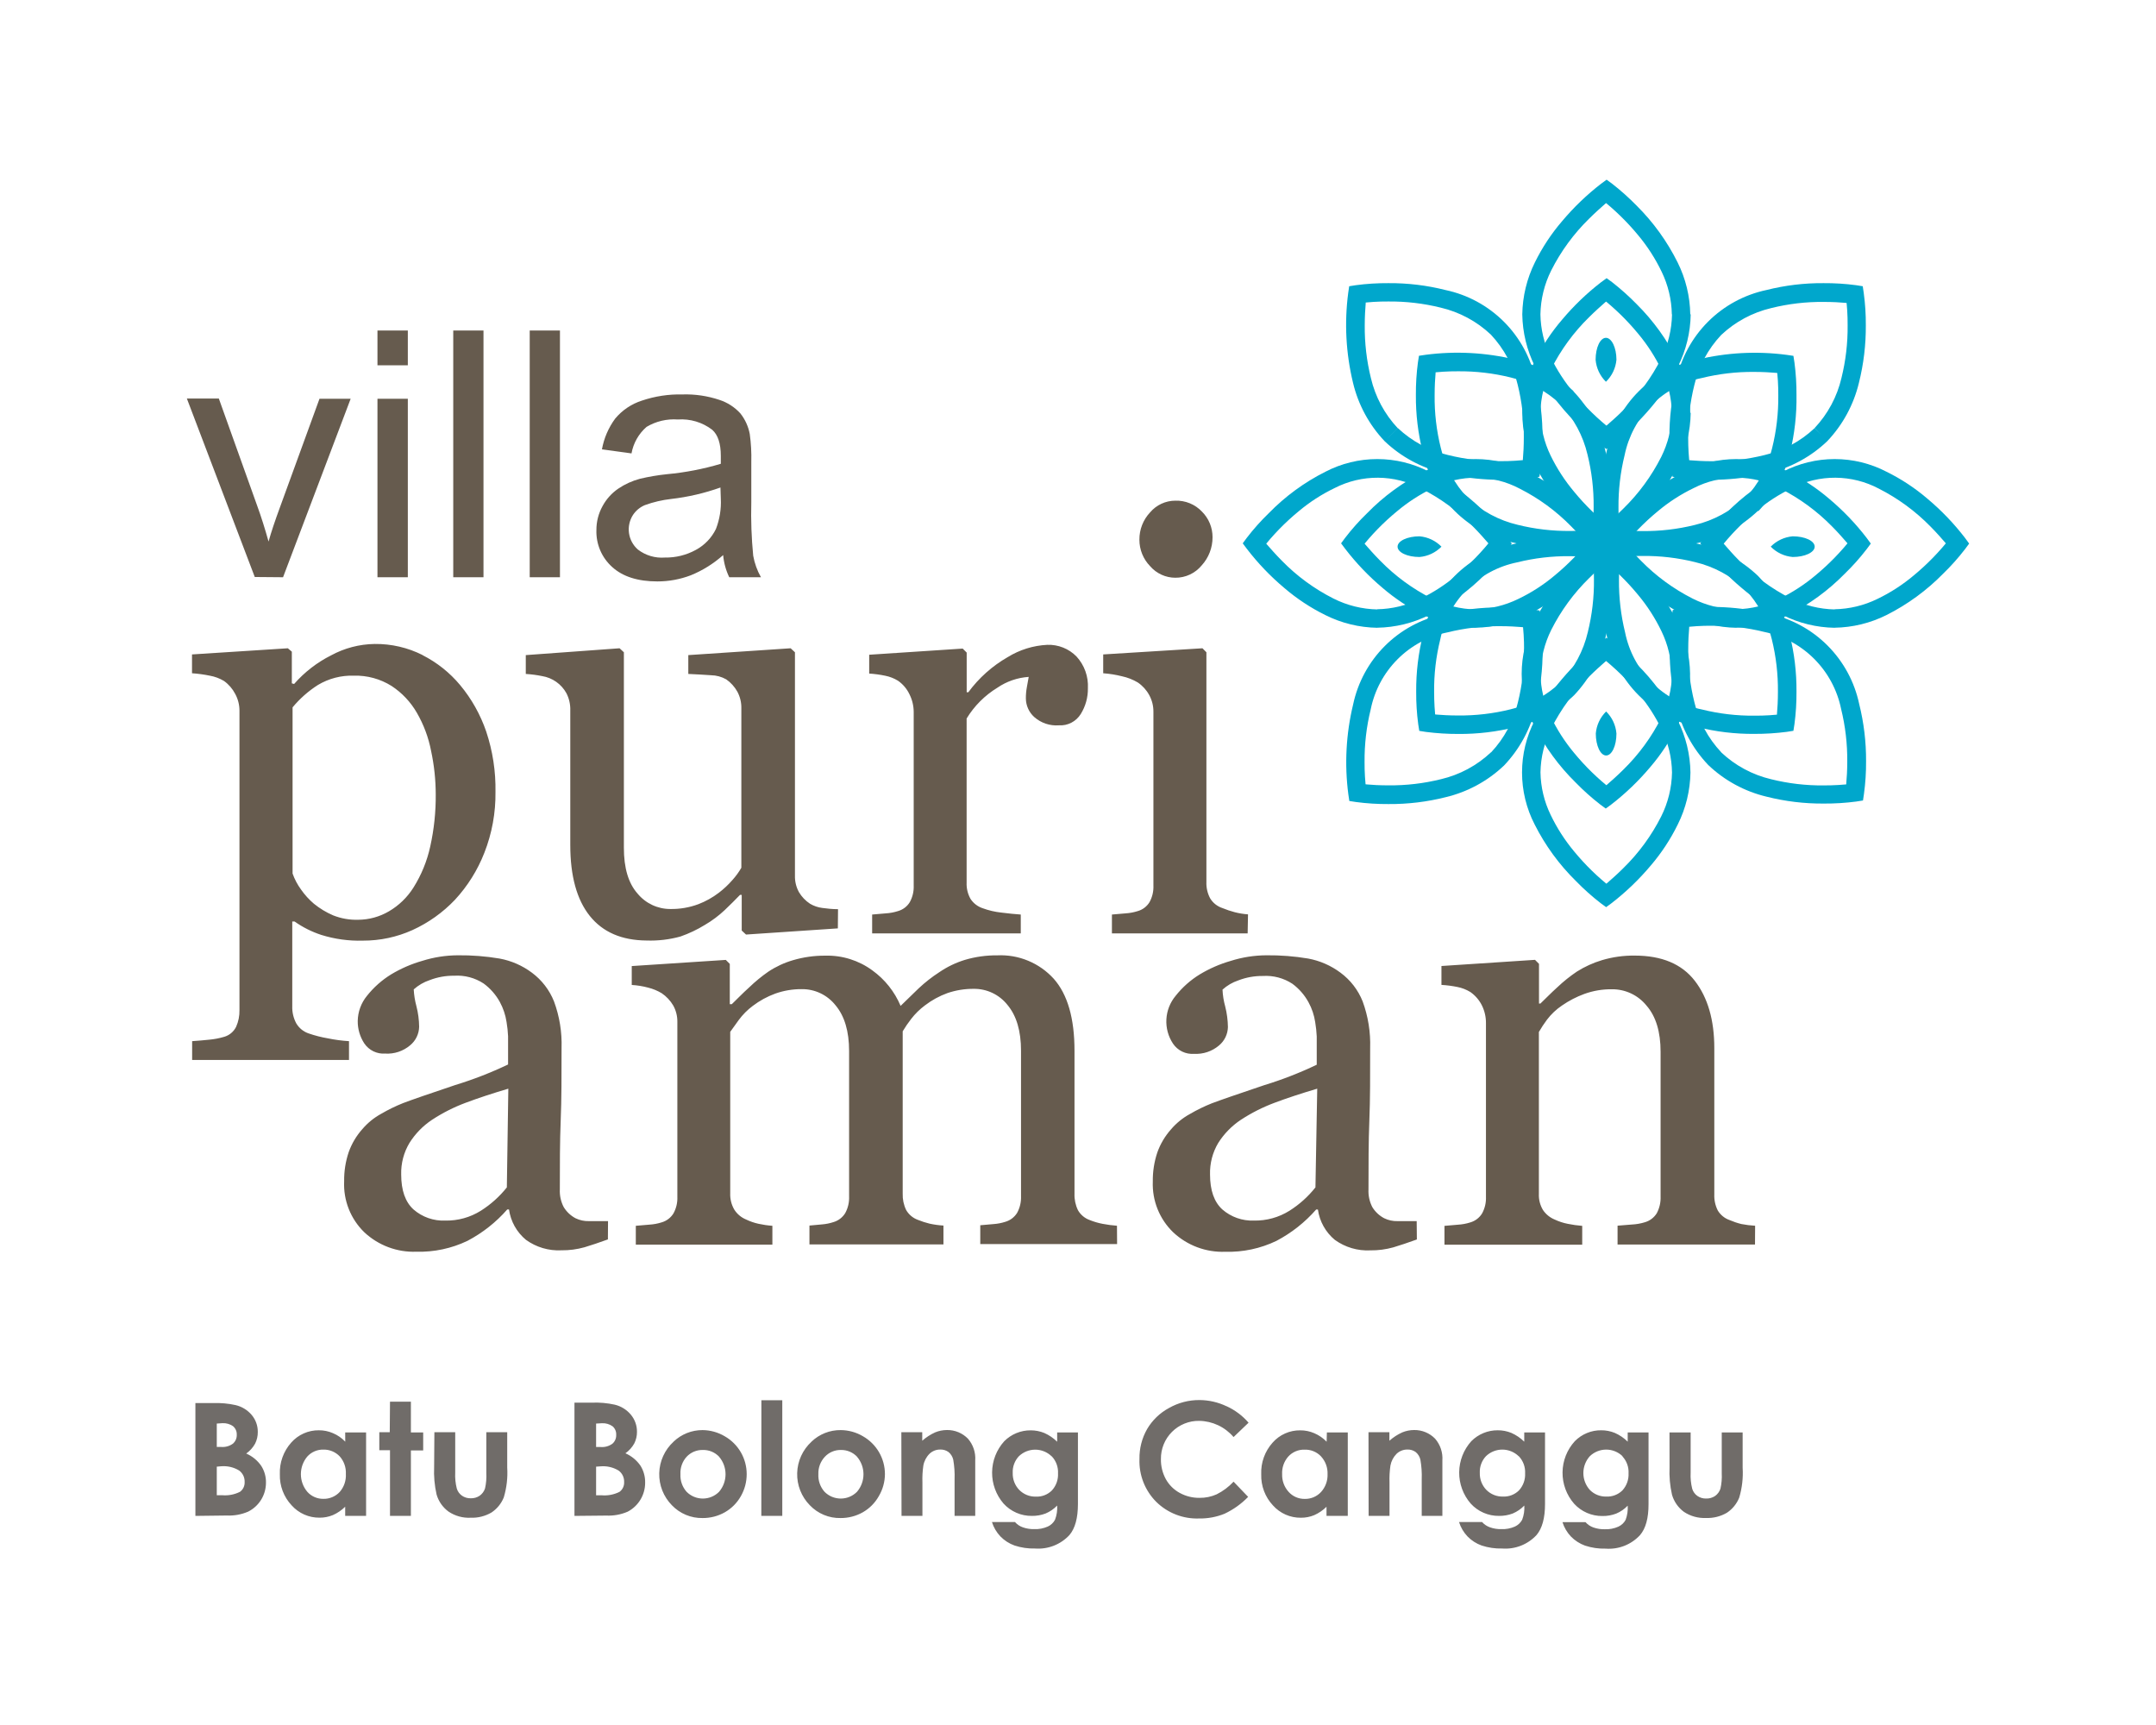 <svg width="300" height="240" viewBox="0 0 300 240" fill="none" xmlns="http://www.w3.org/2000/svg">
<path d="M233.938 43.737H232.655C232.619 45.864 232.107 47.956 231.159 49.86C229.809 52.532 228.029 54.962 225.89 57.053C225.035 57.91 224.179 58.655 223.632 59.134C223.35 59.374 223.119 59.554 222.965 59.674C222.909 59.725 222.849 59.771 222.785 59.811H222.742L223.504 60.847L224.265 59.811C222.345 58.316 220.595 56.612 219.048 54.733C217.75 53.19 216.647 51.493 215.763 49.68C214.862 47.827 214.377 45.798 214.344 43.737C214.384 41.612 214.898 39.523 215.849 37.623C217.198 34.951 218.978 32.521 221.117 30.429C221.973 29.573 222.828 28.828 223.367 28.348L224.043 27.809C224.098 27.758 224.158 27.712 224.222 27.672H224.265L223.461 26.593L222.725 27.646C224.644 29.144 226.393 30.847 227.943 32.724C229.238 34.275 230.336 35.981 231.21 37.803C232.11 39.653 232.595 41.679 232.63 43.737H235.196C235.156 41.226 234.554 38.756 233.434 36.509C231.979 33.584 230.054 30.916 227.737 28.614C226.666 27.52 225.523 26.498 224.316 25.557L223.555 25L222.794 25.557C220.796 27.101 218.97 28.855 217.346 30.789C215.853 32.529 214.586 34.451 213.574 36.509C212.46 38.758 211.861 41.227 211.82 43.737C211.86 46.25 212.459 48.722 213.574 50.973C215.05 53.904 216.997 56.572 219.338 58.869C220.409 59.963 221.552 60.985 222.76 61.926L223.521 62.483L224.282 61.926C226.277 60.379 228.103 58.625 229.73 56.694C231.22 54.953 232.484 53.031 233.493 50.973C234.615 48.724 235.217 46.251 235.255 43.737H233.938Z" fill="#00A7CC"/>
<path d="M233.938 107.476H232.655C232.615 109.601 232.101 111.69 231.15 113.59C229.801 116.262 228.021 118.692 225.881 120.784C225.026 121.64 224.171 122.385 223.623 122.864L222.956 123.413L222.777 123.541H222.734L223.495 124.577L224.256 123.541C222.336 122.046 220.586 120.343 219.039 118.463C217.744 116.912 216.646 115.207 215.772 113.385C214.87 111.534 214.386 109.508 214.352 107.45C214.392 105.322 214.907 103.23 215.857 101.327C217.207 98.656 218.987 96.225 221.126 94.134C221.981 93.277 222.836 92.532 223.375 92.053L224.051 91.513L224.231 91.376H224.273L223.512 90.34L222.751 91.376C224.671 92.876 226.42 94.582 227.968 96.463C229.264 98.01 230.361 99.713 231.235 101.533C232.137 103.386 232.621 105.415 232.655 107.476H235.221C235.184 104.965 234.582 102.494 233.459 100.248C231.988 97.317 230.043 94.649 227.703 92.353C226.633 91.254 225.49 90.23 224.282 89.287L223.521 88.73L222.76 89.287C220.764 90.834 218.938 92.588 217.311 94.519C215.819 96.263 214.552 98.187 213.539 100.248C212.387 102.483 211.786 104.961 211.786 107.476C211.786 109.991 212.387 112.469 213.539 114.703C215.015 117.634 216.963 120.302 219.304 122.599C220.372 123.696 221.516 124.718 222.725 125.656L223.487 126.213L224.248 125.656C226.245 124.112 228.072 122.358 229.696 120.424C231.186 118.683 232.45 116.761 233.459 114.703C234.58 112.457 235.182 109.987 235.221 107.476H233.938Z" fill="#00A7CC"/>
<path d="M233.938 57.439H232.655C232.619 59.566 232.107 61.658 231.159 63.562C229.809 66.233 228.029 68.664 225.89 70.755C225.035 71.612 224.179 72.356 223.632 72.836C223.35 73.076 223.119 73.256 222.965 73.376C222.909 73.427 222.849 73.472 222.785 73.513H222.742L223.504 74.549L224.265 73.513C222.344 72.017 220.595 70.314 219.048 68.434C217.75 66.892 216.647 65.195 215.763 63.382C214.862 61.529 214.377 59.5 214.343 57.439C214.384 55.314 214.898 53.225 215.849 51.324C217.198 48.653 218.978 46.222 221.117 44.131C221.973 43.275 222.828 42.53 223.367 42.05L224.042 41.511C224.098 41.459 224.158 41.414 224.222 41.374H224.265L223.461 40.294L222.725 41.348C224.644 42.846 226.393 44.548 227.943 46.426C229.238 47.976 230.336 49.682 231.21 51.504C232.11 53.355 232.595 55.381 232.63 57.439H235.195C235.156 54.928 234.554 52.458 233.434 50.211C231.979 47.285 230.054 44.618 227.737 42.316C226.666 41.221 225.523 40.2 224.316 39.258L223.555 38.702L222.794 39.258C220.796 40.803 218.97 42.557 217.346 44.491C215.853 46.231 214.586 48.153 213.574 50.211C212.422 52.447 211.82 54.927 211.82 57.443C211.82 59.959 212.422 62.439 213.574 64.675C215.05 67.606 216.997 70.273 219.338 72.571C220.409 73.665 221.552 74.686 222.76 75.628L223.521 76.184L224.282 75.628C226.277 74.081 228.103 72.327 229.73 70.395C231.22 68.655 232.484 66.733 233.493 64.675C234.615 62.426 235.217 59.953 235.255 57.439H233.938Z" fill="#00A7CC"/>
<path d="M233.938 93.774H232.655C232.615 95.899 232.101 97.988 231.15 99.888C229.801 102.56 228.021 104.99 225.881 107.082C225.026 107.938 224.171 108.683 223.623 109.163L222.956 109.711L222.777 109.839H222.734L223.495 110.875L224.256 109.839C222.336 108.344 220.586 106.641 219.039 104.761C217.744 103.211 216.646 101.505 215.772 99.683C214.87 97.833 214.386 95.807 214.352 93.748C214.392 91.621 214.907 89.529 215.857 87.625C217.207 84.954 218.987 82.523 221.126 80.432C221.981 79.576 222.837 78.831 223.375 78.351L224.051 77.811L224.231 77.674H224.273L223.461 76.621L222.7 77.657C224.619 79.157 226.369 80.863 227.917 82.744C229.212 84.291 230.31 85.995 231.184 87.814C232.086 89.667 232.57 91.696 232.604 93.757H235.17C235.133 91.246 234.531 88.775 233.408 86.529C231.937 83.598 229.992 80.93 227.652 78.634C226.582 77.535 225.439 76.511 224.231 75.568L223.469 75.011L222.708 75.568C220.713 77.115 218.887 78.869 217.26 80.8C215.767 82.544 214.5 84.469 213.488 86.529C212.336 88.764 211.735 91.242 211.735 93.757C211.735 96.272 212.336 98.75 213.488 100.985C214.964 103.915 216.912 106.583 219.253 108.88C220.321 109.977 221.464 110.999 222.674 111.937L223.435 112.494L224.196 111.937C226.194 110.393 228.021 108.639 229.645 106.705C231.134 104.964 232.399 103.042 233.408 100.985C234.529 98.738 235.131 96.268 235.17 93.757L233.938 93.774Z" fill="#00A7CC"/>
<path d="M243.706 70.164L242.799 69.257C240.851 71.108 238.45 72.411 235.837 73.033C233.446 73.628 230.988 73.915 228.524 73.889C227.293 73.889 226.249 73.829 225.522 73.761L224.667 73.675H224.453H224.393L224.196 74.951L225.462 74.754C225.283 73.392 225.197 72.018 225.206 70.644C225.184 68.177 225.471 65.717 226.061 63.322C226.601 60.681 227.904 58.257 229.807 56.351C231.711 54.445 234.132 53.141 236.769 52.6C239.161 52.01 241.618 51.722 244.082 51.744C245.314 51.744 246.357 51.812 247.084 51.873L247.939 51.967H248.153H248.264L248.461 50.699L247.187 50.896C247.367 52.262 247.452 53.638 247.443 55.015C247.469 57.482 247.182 59.943 246.588 62.337C245.976 64.95 244.687 67.354 242.85 69.308L243.757 70.216L244.664 71.123C246.822 68.851 248.342 66.047 249.068 62.996C249.713 60.369 250.017 57.669 249.975 54.964C249.985 53.452 249.891 51.941 249.693 50.442L249.547 49.509L248.615 49.372C244.45 48.824 240.219 49.05 236.136 50.04C233.059 50.693 230.237 52.225 228.013 54.452C225.789 56.679 224.258 59.505 223.606 62.586C222.953 65.195 222.631 67.877 222.648 70.567C222.637 72.076 222.735 73.584 222.939 75.08L223.076 76.013L224.008 76.159C225.505 76.358 227.014 76.452 228.524 76.441C231.211 76.463 233.89 76.14 236.496 75.482C239.542 74.755 242.343 73.234 244.612 71.072L243.706 70.164Z" fill="#00A7CC"/>
<path d="M218.047 95.855L217.14 94.947C215.189 96.786 212.787 98.077 210.178 98.689C207.787 99.284 205.329 99.572 202.865 99.546C201.634 99.546 200.59 99.477 199.863 99.417L199.008 99.323H198.794H198.734L198.538 100.591L199.804 100.394C199.634 99.03 199.551 97.657 199.555 96.283C199.525 93.813 199.813 91.349 200.411 88.953C200.944 86.311 202.244 83.886 204.147 81.981C206.05 80.075 208.472 78.774 211.11 78.24C213.502 77.645 215.959 77.357 218.423 77.383C219.655 77.383 220.698 77.452 221.425 77.512L222.281 77.597H222.494H222.606L222.802 76.33L221.536 76.518C221.716 77.881 221.802 79.254 221.793 80.629C221.819 83.096 221.531 85.556 220.938 87.951C220.33 90.567 219.04 92.975 217.2 94.93L218.107 95.838L219.013 96.746C221.175 94.472 222.696 91.665 223.418 88.61C224.074 86.001 224.399 83.32 224.385 80.629C224.396 79.12 224.298 77.611 224.094 76.116L223.948 75.183L223.025 75.037C221.528 74.838 220.019 74.744 218.509 74.754C215.822 74.733 213.143 75.055 210.537 75.713C207.462 76.368 204.642 77.901 202.419 80.128C200.197 82.355 198.667 85.179 198.016 88.259C197.358 90.868 197.036 93.55 197.058 96.24C197.047 97.749 197.142 99.257 197.34 100.753L197.486 101.687L198.409 101.832C199.907 102.025 201.415 102.12 202.925 102.115C205.612 102.136 208.291 101.814 210.897 101.156C213.944 100.431 216.745 98.909 219.013 96.746L218.047 95.855Z" fill="#00A7CC"/>
<path d="M218.047 55.358L217.14 56.274C218.988 58.223 220.284 60.629 220.895 63.245C221.489 65.639 221.776 68.1 221.75 70.567C221.75 71.8 221.682 72.845 221.614 73.573C221.614 73.941 221.554 74.223 221.528 74.429C221.502 74.634 221.528 74.6 221.528 74.643V74.712L222.794 74.909L222.606 73.615C221.242 73.795 219.867 73.88 218.492 73.872C216.028 73.898 213.571 73.61 211.179 73.016C208.57 72.403 206.168 71.112 204.217 69.274C202.377 67.322 201.088 64.916 200.479 62.303C199.882 59.909 199.595 57.448 199.624 54.981C199.624 53.739 199.684 52.703 199.752 51.967C199.752 51.607 199.812 51.324 199.838 51.11C199.844 51.039 199.844 50.968 199.838 50.896V50.845L198.572 50.648L198.769 51.915C200.133 51.736 201.507 51.65 202.883 51.658C205.346 51.636 207.803 51.924 210.195 52.515C212.807 53.127 215.209 54.421 217.157 56.266L218.064 55.349L218.971 54.442C216.7 52.281 213.9 50.76 210.854 50.031C206.768 49.042 202.535 48.816 198.367 49.363L197.443 49.5L197.298 50.434C197.099 51.933 197.005 53.444 197.015 54.955C196.994 57.643 197.316 60.322 197.973 62.928C198.625 66.008 200.154 68.832 202.377 71.059C204.599 73.286 207.419 74.82 210.495 75.474C213.094 76.139 215.767 76.47 218.449 76.459C219.959 76.469 221.468 76.375 222.965 76.176L223.889 76.03L224.034 75.097C224.239 73.601 224.336 72.093 224.325 70.584C224.339 67.893 224.014 65.212 223.358 62.603C222.636 59.548 221.116 56.74 218.954 54.467L218.047 55.358Z" fill="#00A7CC"/>
<path d="M243.706 81.049L242.799 81.956C244.636 83.91 245.925 86.315 246.537 88.927C247.13 91.322 247.417 93.782 247.392 96.249C247.392 97.482 247.332 98.527 247.264 99.263C247.264 99.623 247.195 99.914 247.178 100.12C247.161 100.325 247.178 100.291 247.178 100.334V100.385L248.453 100.582L248.256 99.315C246.895 99.495 245.523 99.581 244.15 99.572C241.686 99.597 239.229 99.31 236.838 98.715C234.198 98.182 231.774 96.882 229.869 94.976C227.965 93.07 226.664 90.645 226.129 88.002C225.541 85.607 225.253 83.147 225.274 80.68C225.274 79.439 225.343 78.394 225.402 77.666C225.402 77.306 225.471 77.015 225.497 76.81C225.522 76.604 225.497 76.638 225.497 76.596V76.527L224.231 76.339L224.427 77.606C225.791 77.426 227.166 77.34 228.541 77.349C231.005 77.323 233.463 77.611 235.854 78.205C238.463 78.818 240.865 80.109 242.816 81.948L243.723 81.04L244.629 80.132C242.36 77.971 239.56 76.449 236.513 75.722C233.902 75.057 231.218 74.729 228.524 74.746C227.014 74.735 225.505 74.83 224.008 75.028L223.076 75.174L222.939 76.107C222.734 77.606 222.637 79.117 222.648 80.629C222.632 83.316 222.953 85.995 223.606 88.602C224.258 91.683 225.789 94.508 228.013 96.735C230.237 98.962 233.059 100.495 236.136 101.147C238.742 101.806 241.421 102.128 244.108 102.106C245.615 102.112 247.121 102.018 248.615 101.824L249.547 101.678L249.693 100.745C249.892 99.246 249.986 97.735 249.975 96.223C249.996 93.536 249.674 90.856 249.017 88.251C248.293 85.197 246.773 82.389 244.612 80.115L243.706 81.049Z" fill="#00A7CC"/>
<path d="M241.627 86.075V84.791C239.501 84.752 237.411 84.234 235.512 83.275C232.847 81.922 230.42 80.144 228.327 78.008C227.472 77.152 226.737 76.296 226.258 75.748C226.018 75.465 225.83 75.234 225.71 75.08C225.669 75.016 225.623 74.956 225.573 74.9V74.857L224.539 75.619L225.573 76.373C227.071 74.451 228.775 72.7 230.654 71.149C232.19 69.857 233.883 68.764 235.692 67.895C237.56 66.941 239.63 66.45 241.727 66.465C243.825 66.48 245.888 67 247.743 67.981C250.408 69.333 252.834 71.112 254.927 73.247C255.782 74.103 256.518 74.96 256.997 75.508C257.236 75.799 257.424 76.022 257.544 76.184L257.681 76.356L258.716 75.602L257.681 74.84C256.183 76.762 254.479 78.513 252.601 80.064C251.057 81.363 249.356 82.462 247.537 83.335C245.687 84.24 243.661 84.728 241.602 84.765V87.334C244.11 87.296 246.577 86.693 248.82 85.57C251.747 84.095 254.411 82.148 256.706 79.807C257.806 78.741 258.826 77.596 259.759 76.381L260.315 75.628L259.759 74.866C258.224 72.862 256.475 71.033 254.542 69.411C252.801 67.916 250.878 66.647 248.82 65.634C246.59 64.475 244.114 63.87 241.602 63.87C239.089 63.87 236.613 64.475 234.383 65.634C231.454 67.109 228.789 69.059 226.497 71.406C225.396 72.47 224.375 73.615 223.444 74.831L222.888 75.594L223.444 76.347C224.979 78.351 226.728 80.18 228.661 81.802C230.402 83.297 232.325 84.565 234.383 85.579C236.626 86.702 239.094 87.305 241.602 87.343L241.627 86.075Z" fill="#00A7CC"/>
<path d="M205.346 86.075V84.791C203.22 84.752 201.129 84.234 199.231 83.275C196.563 81.927 194.135 80.148 192.046 78.008C191.191 77.152 190.455 76.296 189.968 75.748C189.728 75.465 189.549 75.234 189.429 75.08L189.292 74.9V74.857L188.257 75.619L189.292 76.373C190.787 74.449 192.491 72.697 194.372 71.149C195.909 69.857 197.601 68.764 199.41 67.895C201.277 66.941 203.346 66.45 205.442 66.465C207.538 66.48 209.6 67 211.453 67.981C214.12 69.329 216.548 71.108 218.637 73.247C219.492 74.103 220.236 74.96 220.715 75.508C220.955 75.799 221.143 76.022 221.263 76.184L221.4 76.356L222.435 75.602L221.4 74.84C219.909 76.765 218.207 78.517 216.328 80.064C214.783 81.365 213.079 82.465 211.256 83.335C209.409 84.241 207.385 84.729 205.329 84.765V87.334C207.837 87.295 210.304 86.692 212.547 85.57C215.474 84.095 218.138 82.148 220.433 79.807C221.53 78.738 222.551 77.594 223.487 76.381L224.042 75.628L223.487 74.866C221.947 72.863 220.195 71.034 218.261 69.411C216.524 67.914 214.604 66.645 212.547 65.634C210.317 64.475 207.841 63.87 205.329 63.87C202.816 63.87 200.34 64.475 198.11 65.634C195.18 67.107 192.515 69.057 190.224 71.406C189.123 72.47 188.103 73.615 187.171 74.831L186.606 75.594L187.171 76.347C188.706 78.351 190.456 80.18 192.388 81.802C194.13 83.297 196.052 84.565 198.11 85.579C200.353 86.703 202.821 87.306 205.329 87.343L205.346 86.075Z" fill="#00A7CC"/>
<path d="M255.312 86.075V84.791C253.186 84.752 251.096 84.234 249.197 83.275C246.532 81.922 244.105 80.144 242.012 78.008C241.157 77.152 240.421 76.296 239.942 75.748C239.703 75.465 239.515 75.234 239.395 75.08C239.354 75.016 239.308 74.956 239.258 74.9V74.857L238.223 75.619L239.258 76.373C240.756 74.451 242.46 72.7 244.339 71.149C245.875 69.857 247.567 68.764 249.376 67.895C251.245 66.941 253.315 66.45 255.412 66.465C257.51 66.48 259.573 67 261.427 67.981C264.092 69.333 266.519 71.112 268.612 73.247C269.467 74.103 270.203 74.96 270.681 75.508C270.921 75.799 271.109 76.022 271.229 76.184L271.366 76.356L272.401 75.602L271.366 74.84C269.868 76.762 268.164 78.513 266.285 80.064C264.742 81.363 263.041 82.462 261.222 83.335C259.372 84.24 257.345 84.728 255.286 84.765V87.334C257.794 87.296 260.261 86.693 262.505 85.57C265.432 84.095 268.096 82.148 270.391 79.807C271.491 78.741 272.511 77.596 273.444 76.381L274 75.628L273.444 74.866C271.909 72.862 270.159 71.033 268.227 69.411C266.485 67.916 264.563 66.647 262.505 65.634C260.275 64.475 257.799 63.87 255.286 63.87C252.774 63.87 250.298 64.475 248.068 65.634C245.139 67.109 242.474 69.059 240.182 71.406C239.081 72.47 238.06 73.615 237.128 74.831L236.573 75.594L237.128 76.347C238.664 78.351 240.413 80.18 242.346 81.802C244.087 83.297 246.01 84.565 248.068 85.579C250.311 86.702 252.778 87.305 255.286 87.343L255.312 86.075Z" fill="#00A7CC"/>
<path d="M191.661 86.075V84.791C189.535 84.752 187.445 84.234 185.546 83.275C182.878 81.927 180.451 80.148 178.361 78.008C177.506 77.152 176.771 76.296 176.283 75.748C176.044 75.465 175.864 75.234 175.744 75.08L175.607 74.9V74.857L174.572 75.619L175.607 76.373C177.103 74.449 178.807 72.697 180.688 71.149C182.224 69.857 183.917 68.764 185.725 67.895C187.592 66.941 189.661 66.45 191.757 66.465C193.853 66.48 195.915 67 197.768 67.981C200.436 69.329 202.863 71.108 204.952 73.247C205.808 74.103 206.552 74.96 207.031 75.508C207.27 75.799 207.458 76.022 207.578 76.184L207.715 76.356L208.75 75.602L207.715 74.84C206.224 76.765 204.523 78.517 202.643 80.064C201.098 81.365 199.394 82.465 197.571 83.335C195.724 84.241 193.701 84.729 191.644 84.765V87.334C194.152 87.295 196.619 86.692 198.863 85.57C201.789 84.095 204.454 82.148 206.748 79.807C207.846 78.738 208.866 77.594 209.802 76.381L210.358 75.628L209.802 74.866C208.262 72.863 206.51 71.034 204.576 69.411C202.839 67.914 200.919 66.645 198.863 65.634C196.633 64.475 194.157 63.87 191.644 63.87C189.131 63.87 186.656 64.475 184.425 65.634C181.495 67.107 178.83 69.057 176.54 71.406C175.438 72.47 174.418 73.615 173.486 74.831L172.922 75.594L173.486 76.347C175.021 78.351 176.771 80.18 178.704 81.802C180.445 83.297 182.367 84.565 184.425 85.579C186.669 86.703 189.136 87.306 191.644 87.343L191.661 86.075Z" fill="#00A7CC"/>
<path d="M238.6 105.575L239.506 104.667C237.667 102.715 236.377 100.31 235.768 97.696C235.17 95.302 234.883 92.842 234.913 90.374C234.913 89.141 234.973 88.096 235.041 87.368C235.041 87 235.101 86.718 235.127 86.512C235.133 86.441 235.133 86.369 235.127 86.298V86.247L233.853 86.05L234.049 87.317C235.413 87.138 236.788 87.052 238.163 87.06C240.627 87.038 243.084 87.326 245.476 87.917C248.113 88.457 250.534 89.761 252.438 91.668C254.342 93.574 255.644 95.997 256.184 98.638C256.774 101.033 257.061 103.493 257.04 105.96C257.04 107.193 256.971 108.238 256.903 108.966C256.903 109.334 256.843 109.617 256.817 109.822C256.821 109.893 256.821 109.965 256.817 110.036V110.105L258.083 110.302L257.886 109.026C256.522 109.195 255.148 109.278 253.772 109.274C251.308 109.3 248.851 109.012 246.46 108.418C243.851 107.805 241.449 106.514 239.498 104.675L238.6 105.575L237.693 106.431C239.961 108.594 242.762 110.116 245.81 110.841C248.415 111.499 251.094 111.822 253.781 111.8C255.291 111.811 256.8 111.716 258.297 111.518L259.229 111.372L259.366 110.439C259.571 108.943 259.668 107.435 259.657 105.926C259.674 103.236 259.352 100.554 258.699 97.945C258.047 94.864 256.516 92.038 254.292 89.811C252.068 87.584 249.246 86.052 246.169 85.399C242.083 84.41 237.85 84.183 233.682 84.731L232.758 84.868L232.612 85.801C232.414 87.3 232.32 88.811 232.33 90.323C232.309 93.013 232.631 95.695 233.288 98.304C234.014 101.355 235.534 104.159 237.693 106.431L238.6 105.575Z" fill="#00A7CC"/>
<path d="M193.586 60.479L194.492 59.571C192.655 57.614 191.366 55.207 190.755 52.592C190.165 50.197 189.877 47.737 189.899 45.27C189.899 44.037 189.968 42.992 190.028 42.264C190.028 41.904 190.096 41.613 190.122 41.408C190.147 41.202 190.122 41.236 190.122 41.194V41.125L188.856 40.928L189.053 42.204C190.416 42.024 191.791 41.938 193.167 41.947C195.63 41.922 198.088 42.21 200.479 42.804C203.088 43.416 205.49 44.707 207.441 46.546C209.278 48.5 210.567 50.904 211.179 53.517C211.773 55.911 212.06 58.371 212.034 60.839C212.034 62.072 211.974 63.116 211.906 63.853C211.906 64.213 211.838 64.495 211.82 64.709C211.803 64.923 211.82 64.88 211.82 64.923V64.975L213.095 65.172L212.898 63.904C211.537 64.084 210.165 64.17 208.793 64.161C206.329 64.187 203.871 63.899 201.48 63.305C198.868 62.693 196.464 61.402 194.509 59.563L193.603 60.47L192.67 61.387C194.943 63.548 197.746 65.07 200.796 65.797C204.879 66.786 209.109 67.013 213.274 66.465L214.207 66.328L214.352 65.394C214.551 63.896 214.645 62.385 214.634 60.873C214.656 58.185 214.334 55.506 213.676 52.9C213.025 49.819 211.494 46.994 209.27 44.767C207.045 42.54 204.224 41.007 201.146 40.355C198.544 39.697 195.868 39.374 193.184 39.395C191.674 39.384 190.165 39.479 188.668 39.678L187.735 39.824L187.599 40.757C187.051 44.927 187.278 49.163 188.266 53.251C188.992 56.304 190.511 59.111 192.67 61.387L193.586 60.479Z" fill="#00A7CC"/>
<path d="M253.396 60.479L252.489 59.571C250.538 61.41 248.136 62.701 245.527 63.313C243.136 63.908 240.679 64.196 238.215 64.17C236.983 64.17 235.94 64.101 235.213 64.041L234.357 63.947H234.135H234.075L233.878 65.215L235.153 65.018C234.983 63.651 234.9 62.275 234.905 60.898C234.875 58.431 235.163 55.971 235.76 53.577C236.368 50.963 237.658 48.558 239.498 46.606C241.449 44.767 243.851 43.476 246.46 42.864C248.851 42.269 251.308 41.981 253.772 42.007C255.004 42.007 256.047 42.067 256.774 42.136L257.63 42.221H257.844H257.903L258.1 40.945L256.834 41.142C257.014 42.505 257.1 43.878 257.091 45.253C257.117 47.72 256.829 50.18 256.236 52.575C255.628 55.191 254.338 57.599 252.498 59.554L253.396 60.479L254.251 61.387C256.413 59.112 257.935 56.305 258.665 53.251C259.318 50.642 259.64 47.96 259.623 45.27C259.634 43.761 259.536 42.252 259.332 40.757L259.195 39.824L258.263 39.678C256.766 39.479 255.257 39.385 253.747 39.395C251.06 39.374 248.381 39.696 245.775 40.355C242.7 41.009 239.88 42.542 237.657 44.769C235.435 46.996 233.905 49.82 233.254 52.9C232.597 55.506 232.275 58.185 232.296 60.873C232.285 62.385 232.379 63.896 232.578 65.394L232.724 66.328L233.647 66.465C237.815 67.012 242.049 66.786 246.135 65.797C249.182 65.072 251.983 63.55 254.251 61.387L253.396 60.479Z" fill="#00A7CC"/>
<path d="M208.374 105.575L207.467 104.667C205.515 106.506 203.114 107.797 200.505 108.409C198.113 109.004 195.656 109.291 193.192 109.266C191.961 109.266 190.917 109.206 190.19 109.137L189.335 109.051H189.121H189.061L188.864 110.327L190.13 110.13C189.951 108.768 189.865 107.394 189.874 106.02C189.852 103.553 190.139 101.093 190.729 98.698C191.262 96.054 192.562 93.626 194.467 91.719C196.372 89.812 198.797 88.51 201.437 87.977C203.829 87.386 206.286 87.098 208.75 87.12C209.982 87.12 211.025 87.189 211.752 87.249L212.607 87.343H212.821H212.89L213.086 86.075L211.812 86.272C211.992 87.638 212.078 89.014 212.068 90.391C212.094 92.859 211.807 95.319 211.213 97.713C210.601 100.326 209.312 102.73 207.476 104.684L208.382 105.592L209.289 106.499C211.448 104.227 212.967 101.423 213.694 98.373C214.351 95.764 214.673 93.082 214.651 90.391C214.662 88.879 214.568 87.369 214.369 85.87L214.224 84.936L213.292 84.799C211.798 84.595 210.292 84.497 208.784 84.508C206.097 84.491 203.419 84.813 200.813 85.467C197.736 86.12 194.914 87.653 192.69 89.88C190.466 92.107 188.935 94.932 188.283 98.013C187.295 102.101 187.069 106.337 187.616 110.507L187.753 111.441L188.685 111.586C190.182 111.785 191.691 111.88 193.201 111.869C195.888 111.89 198.567 111.568 201.172 110.91C204.219 110.183 207.019 108.661 209.289 106.499L208.374 105.575Z" fill="#00A7CC"/>
<path d="M224.923 50.057C224.818 51.219 224.299 52.304 223.461 53.114C222.632 52.3 222.122 51.215 222.024 50.057C222.024 48.344 222.665 47 223.461 47C224.256 47 224.923 48.37 224.923 50.057Z" fill="#00A7CC"/>
<path d="M222.05 102.055C222.146 100.894 222.656 99.806 223.487 98.989C224.317 99.806 224.827 100.894 224.923 102.055C224.923 103.768 224.282 105.112 223.487 105.112C222.691 105.112 222.05 103.742 222.05 102.055Z" fill="#00A7CC"/>
<path d="M249.453 77.495C248.293 77.398 247.207 76.887 246.391 76.056C247.207 75.225 248.293 74.714 249.453 74.617C251.164 74.617 252.507 75.26 252.507 76.056C252.507 76.852 251.138 77.495 249.453 77.495Z" fill="#00A7CC"/>
<path d="M197.52 74.617C198.677 74.715 199.76 75.226 200.573 76.056C199.76 76.886 198.677 77.397 197.52 77.495C195.809 77.495 194.467 76.852 194.467 76.056C194.467 75.26 195.835 74.617 197.52 74.617Z" fill="#00A7CC"/>
<path d="M100.299 69.376C100.371 70.813 100.141 72.248 99.623 73.59C99.021 74.828 98.046 75.847 96.835 76.501C95.511 77.23 94.019 77.599 92.507 77.572C91.164 77.676 89.83 77.28 88.761 76.459C88.089 75.872 87.65 75.063 87.524 74.18C87.399 73.296 87.595 72.397 88.077 71.646C88.481 71.033 89.059 70.556 89.736 70.276C90.921 69.846 92.153 69.559 93.405 69.419C95.739 69.15 98.035 68.616 100.248 67.826L100.299 69.376ZM101.488 80.312H105.884C105.358 79.381 104.994 78.368 104.806 77.315C104.564 74.845 104.476 72.362 104.541 69.882V64.264C104.575 62.967 104.504 61.67 104.327 60.385C104.13 59.336 103.681 58.352 103.019 57.516C102.225 56.643 101.216 55.993 100.094 55.632C98.441 55.079 96.704 54.824 94.962 54.878C93.048 54.833 91.14 55.122 89.326 55.735C87.874 56.197 86.583 57.065 85.605 58.235C84.67 59.502 84.038 60.967 83.758 62.517L87.872 63.082C88.13 61.649 88.869 60.347 89.967 59.391C91.276 58.611 92.793 58.252 94.312 58.364C96.029 58.239 97.733 58.748 99.102 59.794C99.897 60.496 100.299 61.712 100.299 63.425C100.299 63.579 100.299 63.947 100.299 64.529C97.85 65.258 95.334 65.743 92.79 65.977C91.531 66.107 90.283 66.319 89.052 66.61C87.973 66.897 86.95 67.363 86.024 67.989C85.115 68.612 84.368 69.443 83.843 70.413C83.276 71.434 82.982 72.584 82.988 73.752C82.957 74.718 83.137 75.678 83.517 76.566C83.897 77.454 84.467 78.247 85.186 78.891C86.657 80.227 88.755 80.894 91.481 80.894C93.068 80.895 94.642 80.605 96.125 80.038C97.775 79.367 99.296 78.417 100.624 77.229C100.718 78.3 101.005 79.344 101.471 80.312H101.488ZM77.916 80.312V45.981H73.708V80.312H77.916ZM67.276 80.312V45.981H63.068V80.312H67.276ZM56.748 80.312V55.478H52.523V80.312H56.748ZM56.748 50.828V45.981H52.523V50.828H56.748ZM39.385 80.312L48.794 55.478H44.457L38.941 70.618C38.262 72.456 37.737 74.032 37.367 75.345C36.888 73.632 36.358 71.92 35.776 70.335L30.448 55.444H26L35.451 80.278L39.385 80.312Z" fill="#665B4E"/>
<path d="M167.251 71.183C166.776 70.681 166.199 70.285 165.559 70.022C164.919 69.759 164.23 69.635 163.539 69.659C162.872 69.659 162.212 69.805 161.607 70.086C161.001 70.367 160.464 70.776 160.033 71.286C159.062 72.315 158.529 73.682 158.544 75.097C158.542 76.469 159.076 77.788 160.033 78.771C160.468 79.275 161.006 79.68 161.611 79.957C162.216 80.235 162.874 80.379 163.539 80.381C164.239 80.386 164.932 80.235 165.567 79.939C166.202 79.643 166.762 79.208 167.208 78.668C168.186 77.597 168.726 76.197 168.722 74.746C168.724 74.084 168.595 73.429 168.343 72.817C168.09 72.206 167.719 71.65 167.251 71.183ZM173.657 127.215C173.034 127.172 172.415 127.072 171.81 126.915C171.227 126.763 170.656 126.571 170.099 126.341C169.386 126.109 168.779 125.629 168.389 124.988C168.015 124.286 167.835 123.497 167.867 122.702V90.751L167.32 90.195L153.507 91.051V93.671C154.39 93.735 155.265 93.875 156.124 94.091C156.895 94.256 157.634 94.546 158.313 94.947C158.981 95.398 159.529 96.003 159.913 96.711C160.302 97.422 160.502 98.221 160.494 99.032V123.19C160.531 123.998 160.344 124.801 159.956 125.511C159.585 126.12 158.999 126.567 158.313 126.761C157.758 126.937 157.184 127.043 156.603 127.078L154.721 127.24V129.861H173.606L173.657 127.215ZM149.795 91.342C149.267 90.802 148.632 90.378 147.931 90.098C147.23 89.818 146.478 89.688 145.724 89.715C143.773 89.811 141.878 90.4 140.215 91.428C138.072 92.656 136.208 94.319 134.742 96.309H134.511V90.794L133.955 90.237L120.946 91.094V93.714C121.693 93.761 122.436 93.861 123.169 94.014C123.799 94.137 124.402 94.372 124.949 94.707C125.643 95.188 126.197 95.844 126.556 96.609C126.933 97.361 127.132 98.19 127.138 99.032V123.19C127.174 123.998 126.988 124.801 126.599 125.511C126.228 126.122 125.637 126.569 124.949 126.761C124.394 126.939 123.819 127.045 123.238 127.078L121.356 127.24V129.861H142.037V127.24C141.267 127.189 140.327 127.095 139.317 126.966C138.441 126.873 137.579 126.671 136.751 126.367C136.049 126.139 135.445 125.676 135.041 125.057C134.655 124.365 134.468 123.579 134.502 122.787V99.966C135.566 98.217 137.033 96.749 138.779 95.684C140.072 94.8 141.578 94.279 143.141 94.177C143.064 94.647 142.978 95.127 142.884 95.607C142.787 96.129 142.741 96.66 142.747 97.191C142.753 97.676 142.859 98.155 143.06 98.597C143.26 99.04 143.55 99.436 143.91 99.76C144.375 100.171 144.917 100.485 145.504 100.684C146.092 100.882 146.713 100.961 147.331 100.916C147.935 100.954 148.538 100.828 149.076 100.551C149.613 100.273 150.066 99.855 150.385 99.34C151.053 98.265 151.398 97.019 151.377 95.752C151.42 94.949 151.302 94.145 151.03 93.387C150.758 92.63 150.338 91.935 149.795 91.342ZM116.609 126.495C115.814 126.495 115.087 126.41 114.428 126.324C113.824 126.249 113.242 126.051 112.718 125.742C112.086 125.327 111.556 124.774 111.17 124.123C110.784 123.418 110.592 122.623 110.614 121.82V90.751L110.015 90.195L95.775 91.145V93.766C96.915 93.817 97.967 93.877 98.93 93.945C99.674 93.956 100.404 94.153 101.052 94.519C101.691 94.965 102.22 95.551 102.6 96.232C102.982 96.944 103.174 97.744 103.156 98.552V120.732C102.801 121.346 102.383 121.92 101.907 122.445C101.34 123.095 100.71 123.686 100.025 124.209C99.154 124.875 98.192 125.411 97.169 125.802C95.924 126.266 94.605 126.492 93.277 126.47C92.406 126.473 91.546 126.282 90.757 125.912C89.969 125.542 89.273 125.001 88.718 124.329C87.441 122.896 86.805 120.764 86.811 117.932V90.751L86.212 90.195L73.161 91.145V93.766C73.925 93.813 74.685 93.913 75.436 94.065C76.142 94.18 76.814 94.454 77.399 94.866C77.984 95.278 78.468 95.819 78.814 96.446C79.195 97.186 79.38 98.011 79.353 98.844V117.564C79.353 121.88 80.257 125.168 82.064 127.429C83.872 129.69 86.506 130.831 89.967 130.854C91.557 130.91 93.146 130.722 94.68 130.298C95.876 129.881 97.023 129.335 98.101 128.671C99.087 128.093 100.005 127.406 100.838 126.624C101.625 125.87 102.343 125.16 102.976 124.5H103.207V129.467L103.806 130.024L116.584 129.167L116.609 126.495ZM54.113 126.795C52.816 127.556 51.341 127.96 49.837 127.968C48.644 128.002 47.457 127.793 46.347 127.352C45.391 126.94 44.496 126.398 43.687 125.742C43.002 125.161 42.396 124.493 41.883 123.755C41.387 123.076 40.993 122.329 40.711 121.537V98.415C41.719 97.198 42.91 96.146 44.243 95.298C45.751 94.398 47.484 93.949 49.238 94.005C51.088 93.955 52.912 94.453 54.481 95.435C55.932 96.386 57.139 97.665 58.005 99.169C58.959 100.821 59.63 102.621 59.989 104.496C60.41 106.466 60.625 108.475 60.631 110.49C60.654 112.935 60.399 115.374 59.869 117.761C59.428 119.789 58.638 121.724 57.535 123.481C56.678 124.846 55.504 125.983 54.113 126.795ZM58.817 91.145C56.744 90.099 54.45 89.567 52.129 89.595C50.006 89.625 47.922 90.171 46.056 91.188C44.107 92.17 42.364 93.519 40.925 95.161L40.608 95.076V90.665L40.052 90.195L26.718 91.051V93.671C27.546 93.727 28.369 93.839 29.182 94.005C29.883 94.127 30.555 94.377 31.166 94.742C31.822 95.212 32.359 95.831 32.731 96.549C33.115 97.256 33.318 98.047 33.321 98.852V140.523C33.341 141.33 33.181 142.132 32.851 142.869C32.684 143.204 32.45 143.5 32.163 143.739C31.876 143.978 31.542 144.154 31.183 144.256C30.511 144.455 29.82 144.587 29.122 144.65C28.352 144.736 27.557 144.796 26.735 144.856V147.476H48.562V144.856C47.582 144.798 46.608 144.669 45.646 144.47C44.725 144.314 43.818 144.082 42.935 143.777C42.216 143.531 41.61 143.036 41.224 142.381C40.831 141.648 40.639 140.823 40.668 139.992V128.208H40.985C42.125 129.012 43.379 129.641 44.705 130.075C46.578 130.659 48.535 130.928 50.495 130.871C52.875 130.88 55.228 130.378 57.398 129.398C59.619 128.386 61.626 126.956 63.308 125.185C65.067 123.282 66.453 121.066 67.396 118.651C68.457 115.953 68.983 113.073 68.944 110.173C68.993 107.32 68.556 104.479 67.653 101.772C66.846 99.417 65.618 97.229 64.026 95.316C62.581 93.582 60.796 92.163 58.783 91.145H58.817Z" fill="#665B4E"/>
<path d="M244.219 170.538C243.573 170.502 242.93 170.422 242.295 170.298C241.73 170.157 241.178 169.97 240.644 169.741C239.964 169.498 239.389 169.026 239.019 168.406C238.671 167.711 238.506 166.938 238.54 166.162V145.823C238.54 141.924 237.636 138.804 235.829 136.463C234.021 134.123 231.236 132.952 227.472 132.952C225.93 132.932 224.393 133.146 222.914 133.586C221.681 133.956 220.504 134.492 219.415 135.179C218.46 135.823 217.558 136.544 216.721 137.337C215.772 138.193 215.011 138.99 214.344 139.623H214.147V134.1L213.591 133.543L200.573 134.4V137.029C201.321 137.073 202.064 137.17 202.797 137.32C203.429 137.444 204.034 137.679 204.585 138.013C205.266 138.487 205.818 139.123 206.193 139.863C206.576 140.631 206.772 141.479 206.766 142.338V166.504C206.801 167.313 206.615 168.115 206.227 168.825C205.854 169.432 205.269 169.878 204.585 170.075C204.03 170.252 203.455 170.358 202.874 170.392L200.993 170.555V173.175H220.16V170.555C219.485 170.502 218.813 170.407 218.15 170.272C217.526 170.151 216.92 169.952 216.345 169.682C215.668 169.408 215.09 168.937 214.686 168.328C214.289 167.656 214.096 166.882 214.13 166.102V143.58C214.472 142.987 214.849 142.415 215.259 141.867C215.841 141.1 216.547 140.434 217.346 139.897C218.308 139.231 219.351 138.69 220.45 138.287C221.686 137.839 222.993 137.619 224.308 137.637C225.224 137.63 226.131 137.83 226.96 138.221C227.789 138.612 228.519 139.185 229.097 139.897C230.415 141.405 231.065 143.554 231.065 146.337V166.47C231.098 167.28 230.915 168.084 230.534 168.799C230.158 169.406 229.569 169.852 228.884 170.05C228.298 170.231 227.691 170.337 227.079 170.367C226.352 170.418 225.685 170.469 225.078 170.529V173.15H244.202L244.219 170.538ZM183.04 165.203C182.028 166.48 180.808 167.577 179.431 168.448C177.945 169.378 176.221 169.855 174.47 169.819C172.864 169.879 171.295 169.325 170.082 168.269C168.942 167.229 168.372 165.611 168.372 163.413C168.328 161.866 168.725 160.339 169.518 159.011C170.327 157.737 171.393 156.646 172.648 155.809C174.131 154.838 175.718 154.037 177.378 153.419C179.089 152.777 181.039 152.135 183.288 151.467L183.04 165.203ZM197.127 169.896C196.22 169.896 195.348 169.896 194.484 169.896C193.833 169.917 193.187 169.779 192.602 169.493C191.923 169.134 191.353 168.599 190.951 167.943C190.561 167.185 190.378 166.337 190.421 165.485C190.421 162.06 190.421 158.814 190.541 155.894C190.661 152.974 190.652 149.609 190.652 145.823C190.724 143.61 190.37 141.403 189.609 139.324C188.974 137.732 187.907 136.35 186.53 135.333C185.201 134.339 183.662 133.665 182.031 133.363C180.109 133.041 178.163 132.889 176.215 132.91C174.532 132.919 172.859 133.181 171.254 133.689C169.738 134.124 168.286 134.758 166.935 135.573C165.651 136.361 164.516 137.37 163.582 138.553C162.813 139.475 162.363 140.621 162.298 141.82C162.233 143.019 162.558 144.207 163.223 145.207C163.542 145.678 163.98 146.057 164.492 146.306C165.004 146.554 165.572 146.662 166.139 146.62C167.402 146.694 168.645 146.28 169.612 145.464C169.992 145.151 170.301 144.759 170.517 144.316C170.732 143.872 170.849 143.388 170.861 142.895C170.847 141.93 170.721 140.97 170.484 140.034C170.271 139.269 170.144 138.482 170.108 137.688C170.744 137.112 171.492 136.675 172.306 136.403C173.397 135.982 174.558 135.773 175.727 135.787C177.177 135.696 178.618 136.077 179.833 136.874C180.758 137.557 181.523 138.434 182.074 139.444C182.547 140.305 182.863 141.245 183.006 142.218C183.117 142.875 183.189 143.539 183.22 144.205V148.136C180.842 149.271 178.383 150.227 175.864 150.996C172.229 152.22 169.817 153.051 168.62 153.505C167.566 153.924 166.545 154.422 165.566 154.995C164.572 155.538 163.685 156.257 162.949 157.119C162.112 158.056 161.464 159.146 161.042 160.33C160.603 161.638 160.389 163.01 160.409 164.389C160.358 165.701 160.584 167.008 161.073 168.226C161.563 169.444 162.304 170.544 163.249 171.454C164.217 172.361 165.355 173.067 166.596 173.531C167.838 173.995 169.16 174.209 170.484 174.16C172.946 174.231 175.389 173.711 177.609 172.645C179.706 171.542 181.582 170.061 183.143 168.277H183.382C183.612 169.934 184.454 171.443 185.743 172.508C187.175 173.539 188.915 174.053 190.678 173.963C191.758 173.976 192.836 173.835 193.877 173.544C194.817 173.261 195.904 172.901 197.152 172.448L197.127 169.896ZM155.423 170.538C154.751 170.488 154.083 170.399 153.421 170.272C152.804 170.154 152.2 169.976 151.617 169.741C150.93 169.492 150.354 169.006 149.992 168.371C149.649 167.659 149.484 166.875 149.513 166.085V146.183C149.513 141.679 148.549 138.342 146.622 136.172C145.634 135.085 144.419 134.23 143.063 133.668C141.708 133.105 140.245 132.849 138.779 132.918C137.245 132.902 135.717 133.116 134.246 133.552C132.984 133.942 131.787 134.519 130.696 135.265C129.676 135.925 128.717 136.676 127.831 137.508L125.316 139.949C124.484 137.971 123.123 136.261 121.382 135.008C119.488 133.617 117.187 132.897 114.839 132.961C113.314 132.95 111.795 133.163 110.332 133.595C109.118 133.95 107.964 134.487 106.911 135.187C105.967 135.843 105.077 136.573 104.251 137.371C103.293 138.228 102.489 139.084 101.83 139.709H101.548V134.108L100.992 133.552L87.906 134.408V137.037C88.684 137.084 89.455 137.21 90.207 137.414C90.863 137.577 91.491 137.837 92.071 138.185C92.728 138.629 93.277 139.214 93.679 139.897C94.066 140.594 94.263 141.379 94.252 142.175V166.496C94.287 167.304 94.101 168.107 93.713 168.817C93.341 169.424 92.755 169.869 92.071 170.067C91.516 170.243 90.942 170.349 90.361 170.384L88.471 170.546V173.167H107.475V170.546C106.822 170.499 106.173 170.405 105.534 170.264C104.943 170.133 104.369 169.935 103.823 169.673C103.138 169.393 102.558 168.905 102.164 168.277C101.77 167.591 101.577 166.807 101.608 166.016V143.563L102.797 141.91C103.347 141.164 104.004 140.503 104.747 139.949C105.702 139.224 106.76 138.647 107.886 138.236C109.061 137.82 110.3 137.611 111.546 137.62C112.451 137.607 113.346 137.803 114.163 138.192C114.98 138.581 115.697 139.153 116.259 139.863C117.519 141.365 118.149 143.488 118.149 146.234V166.453C118.184 167.264 117.998 168.069 117.61 168.782C117.237 169.389 116.652 169.834 115.968 170.033C115.461 170.2 114.935 170.306 114.403 170.349L112.632 170.512V173.133H131.278V170.512C130.63 170.474 129.987 170.385 129.353 170.247C128.794 170.111 128.245 169.933 127.711 169.716C127.025 169.466 126.449 168.98 126.086 168.346C125.743 167.634 125.579 166.849 125.607 166.059V143.486C125.963 142.891 126.354 142.319 126.779 141.773C127.331 141.057 127.978 140.42 128.703 139.88C129.653 139.153 130.709 138.575 131.834 138.168C133.01 137.768 134.244 137.568 135.486 137.577C136.389 137.565 137.283 137.761 138.099 138.15C138.915 138.539 139.63 139.11 140.19 139.82C141.444 141.322 142.072 143.446 142.072 146.192V166.41C142.107 167.221 141.92 168.026 141.533 168.74C141.159 169.346 140.574 169.792 139.891 169.99C139.355 170.162 138.801 170.269 138.24 170.307L136.401 170.469V173.09H155.44L155.423 170.538ZM70.526 165.203C69.511 166.48 68.288 167.577 66.909 168.448C65.427 169.379 63.705 169.855 61.956 169.819C60.339 169.889 58.755 169.334 57.535 168.269C56.394 167.229 55.824 165.611 55.824 163.413C55.782 161.866 56.183 160.338 56.979 159.011C57.782 157.736 58.846 156.644 60.1 155.809C61.58 154.837 63.163 154.035 64.822 153.419C66.532 152.777 68.482 152.135 70.732 151.467L70.526 165.203ZM84.605 169.896C83.707 169.896 82.826 169.896 81.97 169.896C81.317 169.917 80.668 169.779 80.08 169.493C79.404 169.133 78.837 168.598 78.438 167.943C78.044 167.186 77.858 166.338 77.899 165.485C77.899 162.06 77.899 158.814 78.019 155.894C78.139 152.974 78.139 149.609 78.139 145.823C78.212 143.609 77.855 141.401 77.087 139.324C76.452 137.735 75.389 136.353 74.016 135.333C72.685 134.337 71.143 133.663 69.509 133.363C67.59 133.041 65.647 132.889 63.701 132.91C62.018 132.919 60.346 133.181 58.741 133.689C57.222 134.124 55.766 134.757 54.413 135.573C53.131 136.364 51.996 137.372 51.06 138.553C50.251 139.539 49.798 140.771 49.777 142.047C49.765 143.157 50.084 144.245 50.692 145.173C51.011 145.643 51.447 146.021 51.957 146.269C52.468 146.517 53.034 146.626 53.6 146.586C54.863 146.663 56.107 146.249 57.073 145.429C57.453 145.116 57.762 144.725 57.977 144.282C58.193 143.838 58.31 143.353 58.322 142.86C58.312 141.895 58.186 140.935 57.945 140C57.736 139.234 57.61 138.447 57.569 137.654C58.209 137.08 58.96 136.643 59.776 136.369C60.866 135.947 62.028 135.738 63.197 135.753C64.647 135.659 66.088 136.041 67.302 136.84C68.23 137.522 68.998 138.399 69.552 139.409C70.021 140.273 70.337 141.212 70.484 142.184C70.595 142.841 70.666 143.505 70.698 144.171V148.101C68.32 149.236 65.862 150.192 63.342 150.962C59.699 152.186 57.287 153.017 56.098 153.471C55.044 153.89 54.023 154.388 53.044 154.961C52.05 155.503 51.163 156.223 50.427 157.085C49.59 158.021 48.942 159.112 48.52 160.296C48.081 161.603 47.867 162.976 47.887 164.355C47.826 165.668 48.044 166.98 48.528 168.202C49.012 169.425 49.749 170.53 50.692 171.446C51.661 172.352 52.798 173.058 54.04 173.522C55.282 173.987 56.603 174.201 57.928 174.152C60.39 174.221 62.832 173.701 65.053 172.636C67.15 171.533 69.026 170.053 70.586 168.269H70.826C71.055 169.925 71.898 171.435 73.186 172.499C74.618 173.532 76.359 174.046 78.121 173.955C79.202 173.967 80.279 173.825 81.32 173.535C82.253 173.253 83.347 172.893 84.588 172.439L84.605 169.896Z" fill="#665B4E"/>
<path d="M232.313 204.124C232.253 205.415 232.368 206.709 232.655 207.969C232.931 208.92 233.511 209.753 234.306 210.341C235.218 210.949 236.299 211.249 237.394 211.198C238.409 211.236 239.415 210.983 240.293 210.47C241.062 209.96 241.659 209.229 242.004 208.372C242.407 207.024 242.569 205.615 242.483 204.21V199.294H239.575V204.981C239.613 205.699 239.552 206.419 239.395 207.121C239.26 207.533 238.996 207.89 238.642 208.141C238.278 208.382 237.848 208.505 237.411 208.492C236.975 208.507 236.546 208.38 236.188 208.132C235.846 207.892 235.594 207.546 235.469 207.147C235.282 206.409 235.207 205.647 235.247 204.886V199.294H232.305L232.313 204.124ZM225.753 202.626C226.046 202.941 226.273 203.312 226.42 203.716C226.567 204.121 226.631 204.551 226.608 204.981C226.629 205.414 226.564 205.848 226.417 206.256C226.27 206.665 226.045 207.04 225.753 207.361C225.459 207.649 225.11 207.874 224.726 208.021C224.342 208.169 223.932 208.236 223.521 208.218C223.094 208.23 222.67 208.155 222.274 207.996C221.878 207.837 221.519 207.597 221.22 207.293C220.64 206.649 220.319 205.813 220.319 204.946C220.319 204.079 220.64 203.243 221.22 202.6C221.832 202.012 222.647 201.683 223.495 201.683C224.343 201.683 225.159 202.012 225.77 202.6L225.753 202.626ZM226.489 200.579C225.971 200.068 225.366 199.656 224.701 199.363C224.101 199.119 223.459 198.993 222.811 198.995C222.127 198.986 221.449 199.116 220.817 199.377C220.185 199.637 219.613 200.023 219.133 200.51C218.05 201.694 217.441 203.236 217.422 204.841C217.403 206.446 217.976 208.002 219.031 209.211C219.53 209.758 220.14 210.194 220.819 210.489C221.499 210.784 222.233 210.932 222.973 210.924C223.625 210.935 224.272 210.821 224.881 210.59C225.487 210.337 226.035 209.96 226.489 209.485C226.534 210.158 226.435 210.832 226.198 211.463C225.973 211.879 225.618 212.209 225.189 212.405C224.597 212.668 223.953 212.791 223.307 212.765C222.766 212.78 222.227 212.696 221.716 212.517C221.294 212.369 220.917 212.115 220.621 211.78H217.414C217.649 212.53 218.053 213.215 218.594 213.784C219.145 214.345 219.814 214.775 220.553 215.043C221.477 215.346 222.446 215.488 223.418 215.462C224.305 215.53 225.195 215.396 226.023 215.072C226.851 214.747 227.594 214.239 228.199 213.587C228.997 212.662 229.394 211.221 229.388 209.262V199.294H226.489V200.579ZM211.359 202.626C211.651 202.941 211.878 203.312 212.025 203.716C212.172 204.121 212.236 204.551 212.214 204.981C212.236 205.414 212.172 205.848 212.025 206.257C211.879 206.666 211.652 207.041 211.359 207.361C211.066 207.651 210.716 207.876 210.332 208.024C209.948 208.171 209.537 208.237 209.126 208.218C208.7 208.228 208.276 208.152 207.881 207.993C207.485 207.834 207.126 207.596 206.825 207.293C206.521 206.978 206.282 206.605 206.125 206.196C205.968 205.787 205.895 205.35 205.91 204.912C205.891 204.489 205.957 204.066 206.104 203.669C206.251 203.272 206.476 202.908 206.766 202.6C207.377 202.012 208.193 201.683 209.041 201.683C209.889 201.683 210.704 202.012 211.316 202.6L211.359 202.626ZM212.094 200.579C211.576 200.07 210.97 199.658 210.307 199.363C209.706 199.119 209.064 198.993 208.416 198.995C207.732 198.988 207.053 199.119 206.42 199.38C205.787 199.64 205.212 200.024 204.73 200.51C203.658 201.697 203.057 203.236 203.041 204.836C203.025 206.436 203.596 207.986 204.645 209.194C205.144 209.742 205.753 210.178 206.433 210.473C207.112 210.769 207.847 210.916 208.587 210.907C209.239 210.917 209.886 210.804 210.495 210.573C211.1 210.317 211.647 209.942 212.103 209.468C212.147 210.141 212.045 210.816 211.803 211.446C211.579 211.859 211.228 212.19 210.803 212.388C210.209 212.652 209.562 212.775 208.912 212.748C208.374 212.762 207.838 212.678 207.33 212.499C206.906 212.352 206.526 212.098 206.227 211.763H203.019C203.255 212.512 203.658 213.198 204.2 213.767C204.749 214.33 205.419 214.76 206.158 215.026C207.082 215.33 208.051 215.472 209.024 215.445C209.91 215.512 210.8 215.378 211.628 215.054C212.456 214.729 213.2 214.222 213.805 213.57C214.592 212.645 214.985 211.203 214.985 209.245V199.294H212.094V200.579ZM190.438 210.907H193.346V206.257C193.318 205.469 193.361 204.681 193.474 203.902C193.59 203.283 193.887 202.713 194.33 202.266C194.741 201.877 195.287 201.665 195.852 201.675C196.26 201.663 196.66 201.786 196.99 202.026C197.314 202.295 197.542 202.661 197.64 203.071C197.8 203.981 197.863 204.905 197.828 205.828V210.907H200.702V203.199C200.78 202.095 200.417 201.005 199.692 200.168C199.313 199.777 198.858 199.469 198.355 199.261C197.852 199.053 197.311 198.951 196.767 198.96C196.204 198.961 195.646 199.072 195.125 199.286C194.471 199.581 193.865 199.973 193.329 200.45V199.26H190.421L190.438 210.907ZM183.818 202.634C184.432 203.299 184.758 204.179 184.725 205.083C184.763 206.004 184.437 206.902 183.818 207.584C183.529 207.895 183.178 208.141 182.788 208.307C182.397 208.472 181.976 208.553 181.552 208.543C181.13 208.551 180.712 208.467 180.325 208.299C179.939 208.13 179.593 207.881 179.311 207.567C178.697 206.892 178.372 206.004 178.404 205.092C178.36 204.198 178.667 203.322 179.259 202.651C179.543 202.34 179.889 202.093 180.276 201.928C180.662 201.762 181.08 201.682 181.5 201.692C181.931 201.674 182.36 201.747 182.76 201.908C183.16 202.069 183.52 202.314 183.818 202.626V202.634ZM184.596 200.587C184.111 200.083 183.529 199.681 182.886 199.406C182.268 199.137 181.601 199 180.927 199.003C180.2 198.993 179.48 199.141 178.815 199.437C178.151 199.732 177.558 200.169 177.078 200.716C175.997 201.92 175.429 203.5 175.496 205.118C175.471 205.912 175.602 206.703 175.882 207.447C176.162 208.191 176.586 208.871 177.13 209.451C177.618 209.997 178.217 210.432 178.886 210.728C179.556 211.023 180.281 211.172 181.013 211.163C181.649 211.169 182.28 211.047 182.869 210.804C183.504 210.522 184.084 210.127 184.579 209.639V210.907H187.539V199.294H184.631L184.596 200.587ZM170.655 195.646C169.49 195.092 168.217 194.799 166.926 194.79C165.427 194.775 163.952 195.159 162.65 195.903C161.389 196.583 160.339 197.596 159.613 198.832C158.891 200.101 158.524 201.542 158.553 203.002C158.512 204.1 158.698 205.194 159.098 206.216C159.499 207.239 160.105 208.168 160.879 208.945C161.666 209.721 162.603 210.327 163.633 210.726C164.663 211.125 165.763 211.309 166.866 211.266C168.073 211.286 169.272 211.062 170.39 210.607C171.618 210.03 172.731 209.235 173.674 208.26L171.647 206.145C170.973 206.871 170.173 207.468 169.287 207.909C168.541 208.241 167.733 208.407 166.918 208.397C165.95 208.41 164.995 208.171 164.146 207.704C163.337 207.263 162.67 206.601 162.222 205.794C161.757 204.941 161.521 203.982 161.538 203.011C161.527 202.309 161.658 201.611 161.922 200.96C162.185 200.309 162.577 199.718 163.073 199.221C163.569 198.725 164.16 198.333 164.81 198.069C165.46 197.805 166.156 197.674 166.858 197.684C167.77 197.698 168.669 197.906 169.495 198.294C170.32 198.683 171.054 199.243 171.647 199.937L173.734 197.941C172.886 196.96 171.835 196.174 170.655 195.638V195.646ZM146.365 202.634C146.658 202.949 146.885 203.32 147.032 203.725C147.178 204.129 147.243 204.559 147.22 204.989C147.243 205.423 147.179 205.857 147.032 206.266C146.885 206.674 146.658 207.05 146.365 207.37C146.072 207.659 145.723 207.885 145.339 208.032C144.954 208.18 144.544 208.246 144.133 208.226C143.707 208.237 143.283 208.161 142.887 208.001C142.491 207.842 142.132 207.604 141.832 207.301C141.527 206.987 141.289 206.614 141.132 206.204C140.974 205.795 140.901 205.359 140.917 204.921C140.898 204.498 140.964 204.075 141.111 203.678C141.258 203.281 141.482 202.917 141.772 202.608C142.384 202.02 143.199 201.692 144.047 201.692C144.895 201.692 145.711 202.02 146.322 202.608L146.365 202.634ZM147.101 200.587C146.582 200.078 145.977 199.667 145.313 199.371C144.713 199.127 144.071 199.002 143.423 199.003C142.738 198.997 142.06 199.128 141.427 199.388C140.794 199.648 140.219 200.033 139.737 200.519C138.665 201.704 138.064 203.24 138.047 204.839C138.03 206.437 138.597 207.986 139.642 209.194C140.141 209.742 140.751 210.178 141.431 210.473C142.11 210.769 142.845 210.916 143.585 210.907C144.236 210.917 144.884 210.804 145.493 210.573C146.098 210.317 146.645 209.942 147.101 209.468C147.145 210.141 147.043 210.816 146.801 211.446C146.58 211.861 146.228 212.192 145.801 212.388C145.206 212.652 144.56 212.775 143.91 212.748C143.372 212.762 142.836 212.678 142.328 212.499C141.905 212.354 141.528 212.1 141.233 211.763H138.026C138.261 212.512 138.665 213.198 139.206 213.767C139.755 214.33 140.425 214.76 141.165 215.026C142.089 215.33 143.058 215.472 144.03 215.445C144.917 215.512 145.807 215.378 146.634 215.054C147.462 214.729 148.206 214.222 148.811 213.57C149.598 212.645 149.991 211.203 149.991 209.245V199.294H147.101V200.587ZM125.445 210.907H128.353V206.257C128.324 205.469 128.367 204.681 128.481 203.902C128.593 203.282 128.891 202.711 129.336 202.266C129.743 201.876 130.287 201.664 130.85 201.675C131.258 201.663 131.658 201.786 131.988 202.026C132.312 202.295 132.54 202.661 132.638 203.071C132.798 203.981 132.861 204.905 132.826 205.828V210.907H135.7V203.199C135.778 202.095 135.415 201.005 134.69 200.168C134.311 199.777 133.856 199.469 133.353 199.261C132.849 199.053 132.309 198.951 131.765 198.96C131.202 198.961 130.644 199.072 130.123 199.286C129.469 199.581 128.863 199.973 128.327 200.45V199.26H125.419L125.445 210.907ZM119.252 202.677C119.832 203.356 120.15 204.22 120.15 205.113C120.15 206.007 119.832 206.87 119.252 207.55C118.956 207.849 118.604 208.087 118.216 208.249C117.827 208.412 117.411 208.495 116.99 208.495C116.569 208.495 116.153 208.412 115.764 208.249C115.376 208.087 115.024 207.849 114.728 207.55C114.133 206.877 113.826 205.998 113.873 205.1C113.855 204.658 113.926 204.218 114.08 203.803C114.234 203.389 114.469 203.009 114.771 202.686C115.058 202.376 115.408 202.131 115.797 201.967C116.187 201.803 116.606 201.724 117.029 201.735C117.443 201.729 117.855 201.809 118.238 201.97C118.62 202.13 118.966 202.368 119.252 202.668V202.677ZM112.915 200.587C112.307 201.144 111.817 201.819 111.475 202.569C111.133 203.32 110.945 204.132 110.924 204.957C110.902 205.782 111.047 206.603 111.349 207.371C111.652 208.138 112.105 208.837 112.684 209.425C113.234 210.003 113.899 210.459 114.635 210.766C115.371 211.073 116.163 211.223 116.96 211.206C118.048 211.214 119.118 210.937 120.065 210.401C120.991 209.87 121.757 209.098 122.28 208.166C122.834 207.236 123.13 206.175 123.135 205.092C123.136 204.021 122.852 202.97 122.314 202.045C121.776 201.12 121.003 200.354 120.073 199.825C119.138 199.272 118.072 198.977 116.986 198.969C115.471 198.953 114.01 199.531 112.915 200.579V200.587ZM105.935 210.907H108.852V194.816H105.944L105.935 210.907ZM100.06 202.677C100.639 203.356 100.957 204.22 100.957 205.113C100.957 206.007 100.639 206.87 100.06 207.55C99.764 207.849 99.411 208.087 99.023 208.249C98.635 208.412 98.218 208.495 97.797 208.495C97.376 208.495 96.96 208.412 96.572 208.249C96.183 208.087 95.831 207.849 95.535 207.55C94.94 206.877 94.633 205.998 94.68 205.1C94.634 204.214 94.942 203.345 95.535 202.686C95.823 202.377 96.173 202.132 96.562 201.968C96.952 201.805 97.371 201.725 97.793 201.735C98.215 201.723 98.635 201.8 99.025 201.961C99.416 202.122 99.768 202.363 100.06 202.668V202.677ZM93.722 200.587C93.114 201.144 92.624 201.819 92.282 202.569C91.94 203.32 91.752 204.132 91.731 204.957C91.709 205.782 91.854 206.603 92.156 207.371C92.459 208.138 92.913 208.837 93.491 209.425C94.042 210.002 94.707 210.458 95.443 210.765C96.179 211.071 96.97 211.222 97.767 211.206C98.852 211.214 99.92 210.937 100.864 210.401C101.793 209.871 102.561 209.098 103.087 208.166C103.623 207.231 103.903 206.17 103.9 205.092C103.9 204.021 103.617 202.97 103.079 202.045C102.541 201.12 101.768 200.354 100.838 199.825C99.902 199.272 98.837 198.977 97.75 198.969C96.25 198.965 94.807 199.542 93.722 200.579V200.587ZM83.561 204.013C84.443 203.936 85.327 204.143 86.084 204.604C86.331 204.787 86.529 205.028 86.662 205.306C86.794 205.583 86.857 205.889 86.845 206.197C86.86 206.461 86.808 206.725 86.695 206.965C86.581 207.204 86.409 207.411 86.195 207.567C85.42 207.954 84.552 208.117 83.689 208.038H82.945V204.056L83.561 204.013ZM83.715 198.018C84.26 197.977 84.801 198.129 85.246 198.447C85.412 198.592 85.542 198.773 85.628 198.976C85.714 199.179 85.753 199.399 85.742 199.62C85.754 199.853 85.713 200.085 85.623 200.3C85.533 200.515 85.395 200.707 85.22 200.861C84.751 201.205 84.175 201.369 83.595 201.324H82.945V198.061L83.715 198.018ZM84.356 210.864C85.377 210.911 86.394 210.727 87.333 210.324C88.069 209.94 88.686 209.361 89.116 208.649C89.546 207.938 89.772 207.122 89.77 206.291C89.789 205.45 89.56 204.622 89.112 203.91C88.588 203.157 87.865 202.564 87.025 202.197C87.533 201.839 87.954 201.371 88.257 200.827C88.51 200.326 88.639 199.771 88.633 199.209C88.642 198.336 88.338 197.488 87.778 196.819C87.199 196.128 86.413 195.641 85.537 195.432C84.507 195.206 83.452 195.111 82.398 195.15H79.935V210.907L84.356 210.864ZM60.408 204.09C60.348 205.381 60.464 206.675 60.75 207.935C61.026 208.888 61.609 209.722 62.41 210.307C63.317 210.917 64.397 211.218 65.489 211.163C66.505 211.201 67.51 210.949 68.388 210.436C69.158 209.926 69.754 209.194 70.099 208.337C70.502 206.989 70.665 205.58 70.578 204.176V199.26H67.67V204.946C67.708 205.665 67.648 206.385 67.49 207.087C67.355 207.499 67.091 207.856 66.737 208.106C66.373 208.348 65.943 208.471 65.506 208.457C65.07 208.471 64.642 208.345 64.283 208.098C63.941 207.858 63.689 207.512 63.564 207.113C63.377 206.375 63.302 205.613 63.342 204.852V199.26H60.443L60.408 204.09ZM54.233 199.26H52.779V201.769H54.267V210.907H57.175V201.803H58.886V199.294H57.175V195.013H54.267L54.233 199.26ZM47.271 202.626C47.866 203.298 48.173 204.178 48.126 205.075C48.178 205.988 47.871 206.886 47.271 207.575C46.981 207.887 46.628 208.133 46.236 208.298C45.844 208.464 45.421 208.544 44.996 208.534C44.576 208.541 44.159 208.458 43.774 208.289C43.389 208.121 43.044 207.872 42.764 207.558C42.184 206.871 41.866 206 41.866 205.1C41.866 204.201 42.184 203.33 42.764 202.643C43.047 202.331 43.393 202.085 43.78 201.919C44.167 201.754 44.584 201.673 45.005 201.684C45.427 201.675 45.846 201.754 46.236 201.917C46.627 202.079 46.979 202.32 47.271 202.626ZM48.041 200.579C47.558 200.071 46.976 199.668 46.33 199.397C45.715 199.129 45.051 198.992 44.38 198.995C43.652 198.985 42.93 199.133 42.264 199.429C41.599 199.724 41.005 200.16 40.523 200.707C39.446 201.914 38.878 203.492 38.941 205.109C38.917 205.904 39.049 206.696 39.331 207.439C39.613 208.183 40.038 208.863 40.583 209.442C41.071 209.988 41.669 210.424 42.339 210.719C43.009 211.015 43.734 211.163 44.466 211.155C45.102 211.161 45.733 211.038 46.322 210.795C46.957 210.514 47.537 210.119 48.032 209.631V210.907H50.94V199.294H48.032L48.041 200.579ZM30.764 204.004C31.644 203.928 32.525 204.135 33.279 204.595C33.525 204.779 33.723 205.02 33.856 205.297C33.989 205.575 34.052 205.881 34.04 206.188C34.054 206.453 34.003 206.717 33.889 206.956C33.776 207.195 33.604 207.402 33.39 207.558C32.617 207.945 31.752 208.108 30.892 208.029H30.165V204.056L30.764 204.004ZM30.909 198.01C31.454 197.969 31.996 198.12 32.44 198.438C32.607 198.583 32.739 198.764 32.826 198.967C32.914 199.17 32.954 199.39 32.945 199.611C32.955 199.845 32.913 200.078 32.821 200.293C32.729 200.507 32.59 200.699 32.415 200.853C31.946 201.197 31.369 201.361 30.79 201.315H30.165V198.061L30.909 198.01ZM31.551 210.855C32.571 210.903 33.589 210.718 34.527 210.316C35.268 209.944 35.892 209.375 36.33 208.671C36.767 207.966 37.002 207.155 37.008 206.325C37.032 205.483 36.802 204.654 36.349 203.944C35.827 203.189 35.104 202.596 34.262 202.232C34.77 201.873 35.191 201.405 35.494 200.861C35.747 200.36 35.876 199.805 35.87 199.243C35.884 198.369 35.58 197.52 35.015 196.854C34.435 196.173 33.653 195.696 32.782 195.492C31.755 195.266 30.703 195.171 29.652 195.21H27.189V210.907L31.551 210.855Z" fill="#706C69"/>
</svg>
